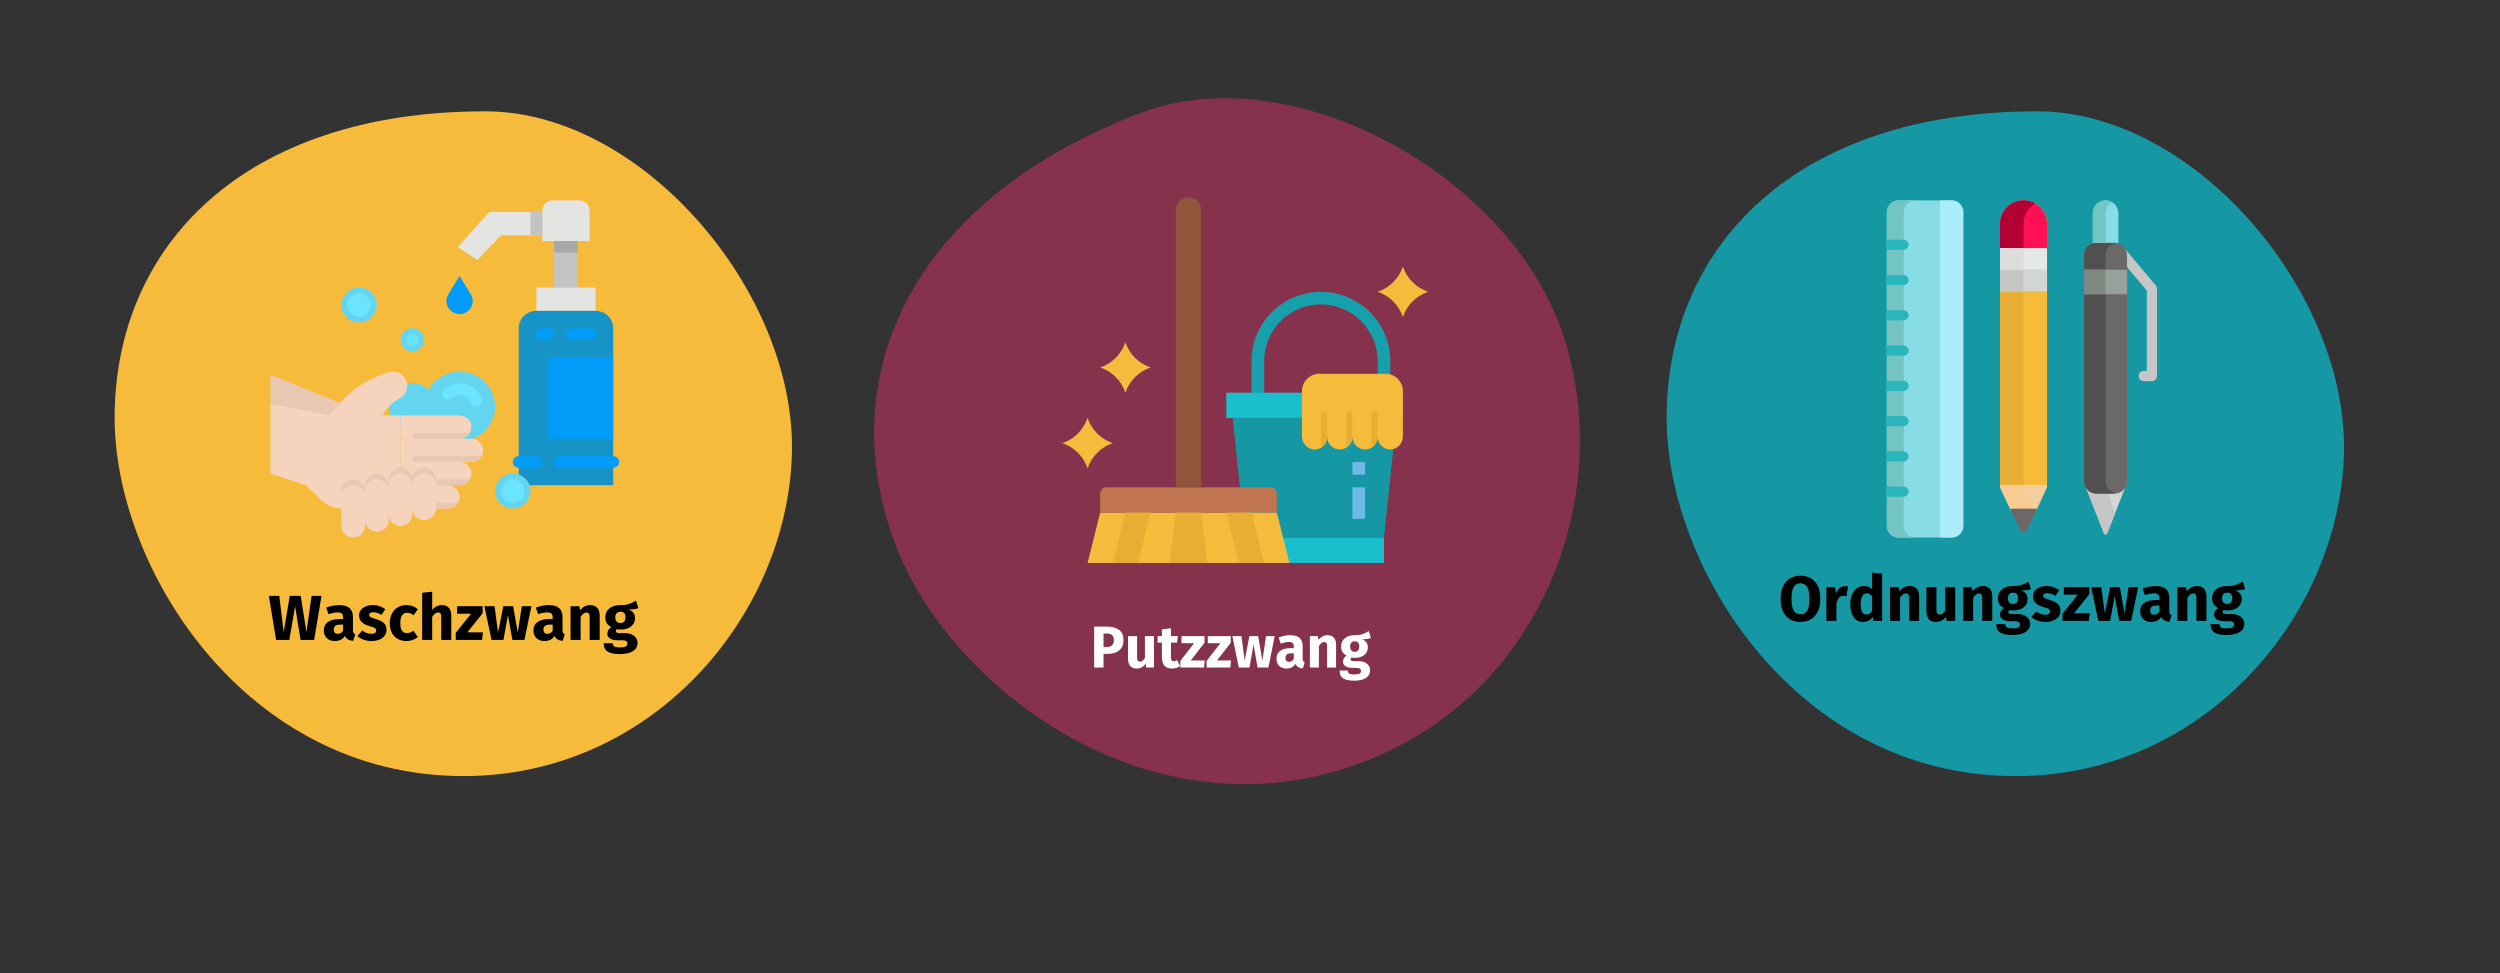 <?xml version="1.0" encoding="UTF-8"?>
<svg width="786px" height="306px" viewBox="0 0 786 306" version="1.1" xmlns="http://www.w3.org/2000/svg" xmlns:xlink="http://www.w3.org/1999/xlink">
    <rect x="0" y="0" width="786" height="306" fill="#333333" stroke="none"/>
    <title>zwangsneurosen-symptome</title>
    <g id="Page-1" stroke="none" stroke-width="1" fill="none" fill-rule="evenodd">
        <g id="vorlage" transform="translate(-123, -521)">
            <g id="zwangsneurosen-symptome" transform="translate(123, 521)">
                <polygon id="Path" opacity="0" points="0 35 786 35 786 306 0 306"></polygon>
                <g id="Group" transform="translate(36.042, 0)" fill-rule="nonzero">
                    <g transform="translate(0, 35)">
                        <path d="M109.691,209 C168.958,209 211.261,158.87 212.921,108.144 C214.581,57.418 166.205,0 116.531,0 C40.362,0 0,42.507 0,96.402 C0,143.281 40.678,209 109.691,209 Z" id="Path" fill="#F7BB3C"></path>
                        <g transform="translate(49, 28)">
                            <polygon id="Path" fill="#E8C8B3" points="0 63.966 0 54.828 31.583 67.621 20.436 69.448"></polygon>
                            <path d="M59.451,53.845 C55.395,53.845 51.659,56.012 49.697,59.504 C46.756,56.762 42.124,56.844 39.285,59.688 C36.445,62.532 36.445,67.089 39.285,69.933 C42.124,72.777 46.756,72.859 49.697,70.118 C52.328,74.797 58.006,76.927 63.136,75.16 C68.266,73.393 71.353,68.244 70.441,62.972 C69.53,57.701 64.887,53.845 59.451,53.845 L59.451,53.845 Z" id="Path" fill="#63D5EE"></path>
                            <g transform="translate(0, 53.846)" fill="#F5D3BD" id="Path">
                                <path d="M-3.55271368e-15,10.12 L18.578,13.775 L21.621,10.183 C25.691,5.378 31.137,1.89 37.25,0.172 C39.351,-0.418 41.581,0.547 42.558,2.47 C43.097,3.529 43.185,4.756 42.805,5.879 C42.424,7.003 41.605,7.932 40.528,8.462 C38.34,9.538 36.566,11.283 35.472,13.435 L35.299,13.775 L40.873,13.775 L40.873,43.016 L22.619,43.016 C20.032,43.016 17.551,42.006 15.722,40.206 L11.147,35.706 L-3.55271368e-15,32.051 L-3.55271368e-15,10.12 Z"></path>
                                <path d="M59.451,21.085 L40.873,21.085 L40.873,13.775 L59.451,13.775 C61.503,13.775 63.167,15.411 63.167,17.43 C63.167,19.449 61.503,21.085 59.451,21.085 Z"></path>
                                <path d="M62.67,19.257 C62.507,19.534 62.309,19.789 62.08,20.016 C61.383,20.702 60.437,21.086 59.451,21.085 L44.588,21.085 L44.588,19.257 L62.67,19.257 Z"></path>
                                <path d="M63.167,28.395 L40.873,28.395 L40.873,21.085 L63.167,21.085 C65.219,21.085 66.882,22.722 66.882,24.74 C66.882,26.759 65.219,28.395 63.167,28.395 L63.167,28.395 Z"></path>
                                <path d="M59.451,35.706 L40.873,35.706 L40.873,28.395 L59.451,28.395 C61.503,28.395 63.167,30.032 63.167,32.051 C63.167,34.069 61.503,35.706 59.451,35.706 Z"></path>
                                <path d="M55.735,43.016 L40.873,43.016 L40.873,35.706 L55.735,35.706 C57.788,35.706 59.451,37.342 59.451,39.361 C59.451,41.38 57.788,43.016 55.735,43.016 L55.735,43.016 Z"></path>
                            </g>
                            <path d="M48.304,84.069 C46.252,84.069 44.588,85.705 44.588,87.724 C44.588,85.705 42.925,84.069 40.873,84.069 C38.821,84.069 37.157,85.705 37.157,87.724 L37.157,89.552 C37.157,87.533 35.493,85.897 33.441,85.897 C31.389,85.897 29.726,87.533 29.726,89.552 L29.726,91.379 C29.726,89.361 28.062,87.724 26.01,87.724 C23.958,87.724 22.294,89.361 22.294,91.379 L22.294,100.517 C22.294,102.536 23.958,104.172 26.01,104.172 C28.062,104.172 29.726,102.536 29.726,100.517 L29.726,98.69 C29.726,100.708 31.389,102.345 33.441,102.345 C35.493,102.345 37.157,100.708 37.157,98.69 L37.157,96.862 C37.157,98.881 38.821,100.517 40.873,100.517 C42.925,100.517 44.588,98.881 44.588,96.862 L44.588,95.034 C44.588,97.053 46.252,98.69 48.304,98.69 C50.356,98.69 52.02,97.053 52.02,95.034 L52.02,87.724 C52.02,85.705 50.356,84.069 48.304,84.069 Z" id="Path" fill="#E8C8B3"></path>
                            <path d="M100.324,12.793 L85.461,12.793 L85.461,3.198 C85.461,1.432 86.917,-8.8817842e-16 88.712,-8.8817842e-16 L97.072,-8.8817842e-16 C98.868,-8.8817842e-16 100.324,1.432 100.324,3.198 L100.324,12.793 Z" id="Path" fill="#E4E4E2"></path>
                            <polygon id="Path" fill="#E4E4E2" points="85.461 3.655 68.74 3.655 68.74 3.693 58.902 14.621 65.025 18.763 72.456 10.966 85.461 10.966"></polygon>
                            <polygon id="Path" fill="#C3C3C3" points="89.177 12.793 96.608 12.793 96.608 27.414 89.177 27.414"></polygon>
                            <polygon id="Path" fill="#A8A8A8" points="89.177 12.793 96.608 12.793 96.608 16.448 89.177 16.448"></polygon>
                            <polygon id="Path" fill="#E4E4E2" points="83.603 27.414 102.182 27.414 102.182 34.724 83.603 34.724"></polygon>
                            <path d="M83.603,34.724 L102.182,34.724 C105.26,34.724 107.755,37.179 107.755,40.207 L107.755,89.552 L78.03,89.552 L78.03,40.207 C78.03,37.179 80.525,34.724 83.603,34.724 Z" id="Path" fill="#1794C7"></path>
                            <path d="M57.158,35.048 C58.546,35.958 60.356,35.958 61.744,35.048 C63.581,33.844 64.132,31.433 62.996,29.571 L59.451,23.759 L55.906,29.571 C54.77,31.433 55.321,33.844 57.158,35.048 Z" id="Path" fill="#009CF7"></path>
                            <ellipse id="Oval" fill="#63D5EE" cx="44.588" cy="43.862" rx="3.716" ry="3.655"></ellipse>
                            <ellipse id="Oval" fill="#63D5EE" cx="27.868" cy="32.897" rx="5.574" ry="5.483"></ellipse>
                            <ellipse id="Oval" fill="#63D5EE" cx="76.172" cy="91.379" rx="5.574" ry="5.483"></ellipse>
                            <ellipse id="Oval" fill="#6AE4FF" cx="76.172" cy="91.379" rx="3.716" ry="3.655"></ellipse>
                            <ellipse id="Oval" fill="#6AE4FF" cx="27.868" cy="32.897" rx="3.716" ry="3.655"></ellipse>
                            <ellipse id="Oval" fill="#6AE4FF" cx="44.588" cy="43.862" rx="1.858" ry="1.828"></ellipse>
                            <path d="M64.708,64.812 C63.92,64.812 63.218,64.323 62.956,63.593 C62.542,62.444 61.574,61.573 60.374,61.271 C59.173,60.968 57.899,61.274 56.975,62.087 C56.48,62.522 55.787,62.665 55.156,62.461 C54.526,62.258 54.053,61.739 53.917,61.1 C53.781,60.461 54.002,59.799 54.496,59.363 C56.344,57.738 58.893,57.125 61.295,57.729 C63.696,58.334 65.633,60.076 66.459,62.375 C66.66,62.934 66.572,63.554 66.224,64.039 C65.876,64.523 65.311,64.811 64.708,64.812 L64.708,64.812 Z" id="Path" fill="#6AE4FF"></path>
                            <g transform="translate(76.172, 40.207)" fill="#009CF7" id="Path">
                                <polygon points="11.147 9.138 31.583 9.138 31.583 34.724 11.147 34.724"></polygon>
                                <path d="M11.147,3.655 L9.289,3.655 C8.263,3.655 7.431,2.837 7.431,1.828 C7.431,0.818 8.263,-7.10542736e-15 9.289,-7.10542736e-15 L11.147,-7.10542736e-15 C12.173,-7.10542736e-15 13.005,0.818 13.005,1.828 C13.005,2.837 12.173,3.655 11.147,3.655 Z"></path>
                                <path d="M24.152,3.655 L18.578,3.655 C17.552,3.655 16.721,2.837 16.721,1.828 C16.721,0.818 17.552,-7.10542736e-15 18.578,-7.10542736e-15 L24.152,-7.10542736e-15 C25.178,-7.10542736e-15 26.01,0.818 26.01,1.828 C26.01,2.837 25.178,3.655 24.152,3.655 Z"></path>
                                <path d="M31.583,43.862 L14.863,43.862 C13.837,43.862 13.005,43.044 13.005,42.034 C13.005,41.025 13.837,40.207 14.863,40.207 L31.583,40.207 C32.609,40.207 33.441,41.025 33.441,42.034 C33.441,43.044 32.609,43.862 31.583,43.862 Z"></path>
                                <path d="M7.431,43.862 L1.858,43.862 C0.832,43.862 0,43.044 0,42.034 C0,41.025 0.832,40.207 1.858,40.207 L7.431,40.207 C8.457,40.207 9.289,41.025 9.289,42.034 C9.289,43.044 8.457,43.862 7.431,43.862 Z"></path>
                            </g>
                            <polygon id="Path" fill="#C3C3C3" points="81.745 3.655 85.461 3.655 85.461 10.966 81.745 10.966"></polygon>
                            <path d="M62.67,73.103 C62.507,73.38 62.309,73.635 62.08,73.862 C61.383,74.547 60.437,74.932 59.451,74.931 L45.517,74.931 C45.004,74.931 44.588,74.522 44.588,74.017 C44.588,73.513 45.004,73.103 45.517,73.103 L62.67,73.103 Z" id="Path" fill="#E8C8B3"></path>
                            <path d="M66.386,80.414 C66.223,80.691 66.025,80.946 65.796,81.172 C65.098,81.858 64.153,82.242 63.167,82.241 L45.517,82.241 C45.004,82.241 44.588,81.832 44.588,81.328 C44.588,80.823 45.004,80.414 45.517,80.414 L66.386,80.414 Z" id="Path" fill="#E8C8B3"></path>
                            <path d="M62.67,87.724 C62.507,88.001 62.309,88.256 62.08,88.483 C61.383,89.168 60.437,89.553 59.451,89.552 L40.873,89.552 L40.873,87.724 L62.67,87.724 Z" id="Path" fill="#E8C8B3"></path>
                            <path d="M58.954,95.034 C58.792,95.311 58.593,95.566 58.364,95.793 C57.667,96.479 56.721,96.863 55.735,96.862 L37.157,96.862 L37.157,95.034 L58.954,95.034 Z" id="Path" fill="#E8C8B3"></path>
                            <path d="M48.304,85.897 C46.252,85.897 44.588,87.533 44.588,89.552 C44.588,87.533 42.925,85.897 40.873,85.897 C38.821,85.897 37.157,87.533 37.157,89.552 L37.157,91.379 C37.157,89.361 35.493,87.724 33.441,87.724 C31.389,87.724 29.726,89.361 29.726,91.379 L29.726,93.207 C29.726,91.188 28.062,89.552 26.01,89.552 C23.958,89.552 22.294,91.188 22.294,93.207 L22.294,102.345 C22.294,104.364 23.958,106 26.01,106 C28.062,106 29.726,104.364 29.726,102.345 L29.726,100.517 C29.726,102.536 31.389,104.172 33.441,104.172 C35.493,104.172 37.157,102.536 37.157,100.517 L37.157,98.69 C37.157,100.708 38.821,102.345 40.873,102.345 C42.925,102.345 44.588,100.708 44.588,98.69 L44.588,96.862 C44.588,98.881 46.252,100.517 48.304,100.517 C50.356,100.517 52.02,98.881 52.02,96.862 L52.02,89.552 C52.02,87.533 50.356,85.897 48.304,85.897 Z" id="Path" fill="#F5D3BD"></path>
                        </g>
                        <path d="M54.921,166.2 L56.741,155.62 L58.461,166.2 L62.721,166.2 L65.041,152.34 L61.921,152.34 L60.301,163.72 L58.501,152.34 L55.061,152.34 L53.141,163.72 L51.761,152.34 L48.481,152.34 L50.761,166.2 L54.921,166.2 Z M69.221,166.54 C70.661,166.54 71.728,166.006 72.421,164.94 C72.648,165.446 72.968,165.816 73.381,166.05 C73.794,166.283 74.328,166.426 74.981,166.48 L75.641,164.42 C75.388,164.326 75.204,164.186 75.091,164 C74.978,163.813 74.921,163.52 74.921,163.12 L74.921,159 C74.921,157.746 74.568,156.806 73.861,156.18 C73.154,155.553 72.041,155.24 70.521,155.24 C69.921,155.24 69.271,155.306 68.571,155.44 C67.871,155.573 67.188,155.766 66.521,156.02 L67.241,158.1 C67.761,157.926 68.268,157.79 68.761,157.69 C69.254,157.59 69.674,157.54 70.021,157.54 C70.688,157.54 71.154,157.656 71.421,157.89 C71.688,158.123 71.821,158.553 71.821,159.18 L71.821,159.64 L70.741,159.64 C69.128,159.64 67.894,159.946 67.041,160.56 C66.188,161.173 65.761,162.06 65.761,163.22 C65.761,164.206 66.074,165.006 66.701,165.62 C67.328,166.233 68.168,166.54 69.221,166.54 L69.221,166.54 Z M70.141,164.28 C69.754,164.28 69.451,164.163 69.231,163.93 C69.011,163.696 68.901,163.366 68.901,162.94 C68.901,162.406 69.078,162.013 69.431,161.76 C69.784,161.506 70.321,161.38 71.041,161.38 L71.821,161.38 L71.821,163.26 C71.421,163.94 70.861,164.28 70.141,164.28 Z M80.761,166.54 C81.641,166.54 82.441,166.4 83.161,166.12 C83.881,165.84 84.448,165.436 84.861,164.91 C85.274,164.383 85.481,163.76 85.481,163.04 C85.481,162.133 85.211,161.423 84.671,160.91 C84.131,160.396 83.308,159.98 82.201,159.66 C81.561,159.473 81.088,159.313 80.781,159.18 C80.474,159.046 80.271,158.916 80.171,158.79 C80.071,158.663 80.021,158.5 80.021,158.3 C80.021,158.046 80.131,157.85 80.351,157.71 C80.571,157.57 80.888,157.5 81.301,157.5 C82.181,157.5 83.054,157.773 83.921,158.32 L85.081,156.54 C84.574,156.126 83.988,155.806 83.321,155.58 C82.654,155.353 81.941,155.24 81.181,155.24 C80.314,155.24 79.551,155.383 78.891,155.67 C78.231,155.956 77.724,156.343 77.371,156.83 C77.018,157.316 76.841,157.866 76.841,158.48 C76.841,159.293 77.101,159.973 77.621,160.52 C78.141,161.066 78.928,161.493 79.981,161.8 C80.648,161.986 81.134,162.143 81.441,162.27 C81.748,162.396 81.954,162.533 82.061,162.68 C82.168,162.826 82.221,163.026 82.221,163.28 C82.221,163.6 82.084,163.846 81.811,164.02 C81.538,164.193 81.161,164.28 80.681,164.28 C79.694,164.28 78.754,163.933 77.861,163.24 L76.321,164.96 C76.854,165.453 77.504,165.84 78.271,166.12 C79.038,166.4 79.868,166.54 80.761,166.54 L80.761,166.54 Z M91.761,166.54 C93.094,166.54 94.288,166.12 95.341,165.28 L93.961,163.32 C93.548,163.573 93.194,163.756 92.901,163.87 C92.608,163.983 92.281,164.04 91.921,164.04 C91.241,164.04 90.721,163.806 90.361,163.34 C90.001,162.873 89.821,162.08 89.821,160.96 C89.821,159.8 90.001,158.96 90.361,158.44 C90.721,157.92 91.254,157.66 91.961,157.66 C92.641,157.66 93.314,157.913 93.981,158.42 L95.341,156.54 C94.821,156.1 94.268,155.773 93.681,155.56 C93.094,155.346 92.434,155.24 91.701,155.24 C90.661,155.24 89.748,155.483 88.961,155.97 C88.174,156.456 87.568,157.133 87.141,158 C86.714,158.866 86.501,159.86 86.501,160.98 C86.501,162.1 86.714,163.076 87.141,163.91 C87.568,164.743 88.174,165.39 88.961,165.85 C89.748,166.31 90.681,166.54 91.761,166.54 L91.761,166.54 Z M99.841,166.2 L99.841,158.92 C100.428,158.013 101.041,157.56 101.681,157.56 C102.001,157.56 102.248,157.663 102.421,157.87 C102.594,158.076 102.681,158.446 102.681,158.98 L102.681,166.2 L105.841,166.2 L105.841,158.44 C105.841,157.426 105.581,156.64 105.061,156.08 C104.541,155.52 103.821,155.24 102.901,155.24 C102.288,155.24 101.734,155.363 101.241,155.61 C100.748,155.856 100.281,156.226 99.841,156.72 L99.841,151.04 L96.681,151.36 L96.681,166.2 L99.841,166.2 Z M115.521,166.2 L115.801,163.8 L110.901,163.8 L115.701,157.8 L115.701,155.58 L107.661,155.58 L107.661,157.96 L112.061,157.96 L107.241,163.96 L107.241,166.2 L115.521,166.2 Z M122.241,166.2 L123.641,158.4 L125.061,166.2 L128.841,166.2 L131.041,155.58 L128.021,155.58 L126.741,163.84 L125.281,155.58 L122.201,155.58 L120.541,163.84 L119.441,155.58 L116.241,155.58 L118.501,166.2 L122.241,166.2 Z M135.121,166.54 C136.561,166.54 137.628,166.006 138.321,164.94 C138.548,165.446 138.868,165.816 139.281,166.05 C139.694,166.283 140.228,166.426 140.881,166.48 L141.541,164.42 C141.288,164.326 141.104,164.186 140.991,164 C140.878,163.813 140.821,163.52 140.821,163.12 L140.821,159 C140.821,157.746 140.468,156.806 139.761,156.18 C139.054,155.553 137.941,155.24 136.421,155.24 C135.821,155.24 135.171,155.306 134.471,155.44 C133.771,155.573 133.088,155.766 132.421,156.02 L133.141,158.1 C133.661,157.926 134.168,157.79 134.661,157.69 C135.154,157.59 135.574,157.54 135.921,157.54 C136.588,157.54 137.054,157.656 137.321,157.89 C137.588,158.123 137.721,158.553 137.721,159.18 L137.721,159.64 L136.641,159.64 C135.028,159.64 133.794,159.946 132.941,160.56 C132.088,161.173 131.661,162.06 131.661,163.22 C131.661,164.206 131.974,165.006 132.601,165.62 C133.228,166.233 134.068,166.54 135.121,166.54 L135.121,166.54 Z M136.041,164.28 C135.654,164.28 135.351,164.163 135.131,163.93 C134.911,163.696 134.801,163.366 134.801,162.94 C134.801,162.406 134.978,162.013 135.331,161.76 C135.684,161.506 136.221,161.38 136.941,161.38 L137.721,161.38 L137.721,163.26 C137.321,163.94 136.761,164.28 136.041,164.28 Z M146.501,166.2 L146.501,158.94 C147.088,158.02 147.701,157.56 148.341,157.56 C148.674,157.56 148.924,157.663 149.091,157.87 C149.258,158.076 149.341,158.446 149.341,158.98 L149.341,166.2 L152.501,166.2 L152.501,158.44 C152.501,157.426 152.241,156.64 151.721,156.08 C151.201,155.52 150.481,155.24 149.561,155.24 C148.908,155.24 148.318,155.373 147.791,155.64 C147.264,155.906 146.774,156.306 146.321,156.84 L146.101,155.58 L143.341,155.58 L143.341,166.2 L146.501,166.2 Z M158.841,170.64 C160.641,170.64 162.018,170.33 162.971,169.71 C163.924,169.09 164.401,168.226 164.401,167.12 C164.401,166.533 164.234,166.006 163.901,165.54 C163.568,165.073 163.094,164.706 162.481,164.44 C161.868,164.173 161.154,164.04 160.341,164.04 L158.741,164.04 C158.274,164.04 157.964,163.983 157.811,163.87 C157.658,163.756 157.581,163.6 157.581,163.4 C157.581,163.28 157.611,163.163 157.671,163.05 C157.731,162.936 157.814,162.853 157.921,162.8 C158.308,162.88 158.714,162.92 159.141,162.92 C160.048,162.92 160.838,162.766 161.511,162.46 C162.184,162.153 162.701,161.73 163.061,161.19 C163.421,160.65 163.601,160.04 163.601,159.36 C163.601,158.68 163.441,158.126 163.121,157.7 C162.801,157.273 162.294,156.913 161.601,156.62 C162.948,156.62 163.968,156.48 164.661,156.2 L163.921,153.86 C163.134,154.326 162.371,154.68 161.631,154.92 C160.891,155.16 159.988,155.266 158.921,155.24 C157.521,155.24 156.394,155.59 155.541,156.29 C154.688,156.99 154.261,157.933 154.261,159.12 C154.261,159.813 154.411,160.403 154.711,160.89 C155.011,161.376 155.494,161.8 156.161,162.16 C155.774,162.4 155.468,162.703 155.241,163.07 C155.014,163.436 154.901,163.813 154.901,164.2 C154.901,164.813 155.171,165.316 155.711,165.71 C156.251,166.103 157.068,166.3 158.161,166.3 L159.701,166.3 C160.208,166.3 160.588,166.393 160.841,166.58 C161.094,166.766 161.221,167.02 161.221,167.34 C161.221,167.726 161.054,168.023 160.721,168.23 C160.388,168.436 159.788,168.54 158.921,168.54 C158.294,168.54 157.814,168.493 157.481,168.4 C157.148,168.306 156.918,168.166 156.791,167.98 C156.664,167.793 156.601,167.54 156.601,167.22 L153.761,167.22 C153.761,167.966 153.911,168.586 154.211,169.08 C154.511,169.573 155.034,169.956 155.781,170.23 C156.528,170.503 157.548,170.64 158.841,170.64 L158.841,170.64 Z M159.001,160.88 C158.508,160.88 158.118,160.723 157.831,160.41 C157.544,160.096 157.401,159.653 157.401,159.08 C157.401,158.533 157.544,158.103 157.831,157.79 C158.118,157.476 158.508,157.32 159.001,157.32 C160.068,157.32 160.601,157.893 160.601,159.04 C160.601,159.653 160.464,160.113 160.191,160.42 C159.918,160.726 159.521,160.88 159.001,160.88 Z" id="Shape" fill="#000000"></path>
                    </g>
                    <g transform="translate(487.954, 35)">
                        <path d="M109.691,209 C168.958,209 211.261,158.87 212.921,108.144 C214.581,57.418 166.205,0 116.531,0 C40.362,0 0,42.507 0,96.402 C0,143.281 40.678,209 109.691,209 Z" id="Path" fill="#1598A4"></path>
                        <g transform="translate(69.221, 28)" id="Path">
                            <path d="M69.474,104.225 L69.474,104.225 L74.866,90.483 L62.69,90.483 L68.132,104.356 C68.3,104.749 68.854,105.805 69.474,104.225 Z" fill="#D4D6D6"></path>
                            <g transform="translate(62.69, 14.075)" fill="#C6C6C6">
                                <path d="M6.088,76.409 L0,76.409 L5.442,90.281 C5.61,90.675 6.164,91.731 6.784,90.15 L6.784,90.15 L9.132,84.167 L6.088,76.409 Z"></path>
                                <path d="M20.658,42.752 L18.087,42.752 C17.203,42.752 16.487,42.036 16.487,41.153 C16.487,40.269 17.203,39.553 18.087,39.553 L19.058,39.553 L19.058,14.309 L9.245,2.629 C8.676,1.952 8.764,0.943 9.44,0.375 C10.117,-0.193 11.126,-0.106 11.694,0.57 L21.883,12.698 C22.125,12.986 22.258,13.35 22.258,13.727 L22.258,41.153 C22.258,42.036 21.541,42.752 20.658,42.752 L20.658,42.752 Z"></path>
                            </g>
                            <path d="M75.527,88.323 C75.527,90.453 73.801,92.179 71.67,92.179 L65.886,92.179 C63.755,92.179 62.029,90.453 62.029,88.323 L62.029,17.195 C62.029,15.065 63.755,13.338 65.886,13.338 L71.67,13.338 C73.801,13.338 75.527,15.065 75.527,17.195 L75.527,88.323 Z" fill="#6B6968"></path>
                            <path d="M68.778,88.323 L68.778,17.195 C68.778,15.229 70.25,13.609 72.153,13.371 C71.786,13.325 72.202,13.338 65.886,13.338 C63.755,13.338 62.029,15.065 62.029,17.195 L62.029,88.323 C62.029,90.453 63.755,92.18 65.886,92.18 C72.203,92.18 71.785,92.192 72.153,92.147 C70.25,91.908 68.778,90.289 68.778,88.323 Z" fill="#51504E"></path>
                            <path d="M71.67,13.338 C72.062,13.338 72.44,13.397 72.795,13.506 L72.795,4.017 C72.795,1.799 70.997,1.77635684e-15 68.778,1.77635684e-15 C66.56,1.77635684e-15 64.761,1.799 64.761,4.017 L64.761,13.506 C65.494,13.283 65.405,13.338 71.67,13.338 Z" fill="#88DCE5"></path>
                            <path d="M68.778,4.017 C68.778,2.531 69.587,1.237 70.787,0.542 C70.195,0.199 69.511,-4.4408921e-16 68.778,-4.4408921e-16 C66.56,-4.4408921e-16 64.761,1.799 64.761,4.017 L64.761,13.506 C65.472,13.289 65.68,13.338 68.778,13.338 L68.778,4.017 Z" fill="#74C4C4"></path>
                            <polygon fill="#98A09B" points="62.028 21.802 75.526 21.802 75.526 29.516 62.028 29.516"></polygon>
                            <polygon fill="#7E8982" points="62.028 21.802 68.777 21.802 68.777 29.516 62.028 29.516"></polygon>
                            <path d="M24.045,102.301 C24.045,104.344 22.389,106 20.346,106 L3.699,106 C1.656,106 -1.33226763e-15,104.344 -1.33226763e-15,102.301 L-1.33226763e-15,3.699 C-1.33226763e-15,1.656 1.656,-8.8817842e-16 3.699,-8.8817842e-16 L20.346,-8.8817842e-16 C22.389,-8.8817842e-16 24.045,1.656 24.045,3.699 L24.045,102.301 Z" fill="#88DCE5"></path>
                            <path d="M5.332,102.301 L5.332,3.699 C5.332,1.656 6.989,-8.8817842e-16 9.032,-8.8817842e-16 L3.699,-8.8817842e-16 C1.656,-8.8817842e-16 -4.4408921e-16,1.656 -4.4408921e-16,3.699 L-4.4408921e-16,102.301 C-4.4408921e-16,104.344 1.656,106 3.699,106 L9.032,106 C6.989,106 5.332,104.344 5.332,102.301 L5.332,102.301 Z" fill="#74C4C4"></path>
                            <path d="M20.346,-8.8817842e-16 L16.724,-8.8817842e-16 L16.724,106 L20.346,106 C22.389,106 24.045,104.344 24.045,102.301 L24.045,3.699 C24.045,1.656 22.389,-8.8817842e-16 20.346,-8.8817842e-16 L20.346,-8.8817842e-16 Z" fill="#AAECF7"></path>
                            <g transform="translate(0, 12.355)" fill="#2AB5BC">
                                <path d="M5.24,33.265 L0,33.265 L0,36.465 L5.24,36.465 C6.124,36.465 6.84,35.748 6.84,34.865 C6.84,33.981 6.124,33.265 5.24,33.265 Z"></path>
                                <path d="M5.24,55.441 L0,55.441 L0,58.641 L5.24,58.641 C6.124,58.641 6.84,57.925 6.84,57.041 C6.84,56.157 6.124,55.441 5.24,55.441 Z"></path>
                                <path d="M6.84,68.13 C6.84,67.246 6.124,66.53 5.24,66.53 L0,66.53 L0,69.729 L5.24,69.729 C6.124,69.729 6.84,69.013 6.84,68.13 L6.84,68.13 Z"></path>
                                <path d="M5.24,44.353 L0,44.353 L0,47.553 L5.24,47.553 C6.124,47.553 6.84,46.836 6.84,45.953 C6.84,45.069 6.124,44.353 5.24,44.353 L5.24,44.353 Z"></path>
                                <path d="M6.84,79.218 C6.84,78.334 6.124,77.618 5.24,77.618 L0,77.618 L0,80.818 L5.24,80.818 C6.124,80.818 6.84,80.101 6.84,79.218 Z"></path>
                                <path d="M5.24,0 L0,0 L0,3.199 L5.24,3.199 C6.124,3.199 6.84,2.483 6.84,1.6 C6.84,0.716 6.124,0 5.24,0 Z"></path>
                                <path d="M5.24,22.176 L0,22.176 L0,25.376 L5.24,25.376 C6.124,25.376 6.84,24.66 6.84,23.776 C6.84,22.892 6.124,22.176 5.24,22.176 Z"></path>
                                <path d="M5.24,11.088 L0,11.088 L0,14.287 L5.24,14.287 C6.124,14.287 6.84,13.571 6.84,12.688 C6.84,11.804 6.124,11.088 5.24,11.088 Z"></path>
                            </g>
                            <path d="M50.366,90.21 L50.366,7.38 C50.366,3.304 47.062,3.55271368e-15 42.986,3.55271368e-15 C38.91,3.55271368e-15 35.606,3.304 35.606,7.38 L35.606,90.21 L50.366,90.21 Z" fill="#F7BB3C"></path>
                            <path d="M42.986,0 C38.91,0 35.606,3.304 35.606,7.38 L35.606,15.034 L50.367,15.034 L50.367,7.38 C50.366,3.304 47.062,0 42.986,0 Z" fill="#FF1053"></path>
                            <path d="M46.676,0.99 C45.591,0.361 44.331,0 42.986,0 C38.91,0 35.606,3.304 35.606,7.38 L35.606,15.034 L42.986,15.034 L42.986,7.38 C42.986,4.649 44.471,2.266 46.676,0.99 L46.676,0.99 Z" fill="#B30032"></path>
                            <polygon fill="#E8AE34" points="35.605 28.568 42.985 28.568 42.985 90.21 35.605 90.21"></polygon>
                            <polygon fill="#E6E8E8" points="35.605 15.035 50.366 15.035 50.366 21.802 35.605 21.802"></polygon>
                            <polygon fill="#D4D6D6" points="35.605 21.802 50.366 21.802 50.366 28.569 35.605 28.569"></polygon>
                            <polygon fill="#DDDDDD" points="35.605 15.035 42.985 15.035 42.985 21.802 35.605 21.802"></polygon>
                            <polygon fill="#C6C6C6" points="35.605 21.802 42.985 21.802 42.985 28.569 35.605 28.569"></polygon>
                            <polygon fill="#F4CF9D" points="35.606 90.21 38.977 97.366 47.048 97.366 50.366 90.21 50.366 89.438 35.606 89.438"></polygon>
                            <polygon fill="#F7CB92" points="42.986 89.438 35.606 89.438 35.606 90.21 38.977 97.366 46.357 97.366 42.986 90.21"></polygon>
                            <path d="M38.771,96.929 L41.811,103.382 C42.113,103.974 43.052,105.461 44.123,103.621 L47.226,96.929 L38.771,96.929 Z" fill="#6B6968"></path>
                        </g>
                        <path d="M42.049,160.54 C43.342,160.54 44.459,160.25 45.399,159.67 C46.339,159.09 47.059,158.253 47.559,157.16 C48.059,156.066 48.309,154.766 48.309,153.26 C48.309,150.953 47.759,149.166 46.659,147.9 C45.559,146.633 44.022,146 42.049,146 C40.755,146 39.642,146.29 38.709,146.87 C37.775,147.45 37.059,148.286 36.559,149.38 C36.059,150.473 35.809,151.766 35.809,153.26 C35.809,154.793 36.059,156.103 36.559,157.19 C37.059,158.276 37.775,159.106 38.709,159.68 C39.642,160.253 40.755,160.54 42.049,160.54 L42.049,160.54 Z M42.049,158.14 C41.115,158.14 40.415,157.753 39.949,156.98 C39.482,156.206 39.249,154.966 39.249,153.26 C39.249,151.553 39.479,150.316 39.939,149.55 C40.399,148.783 41.102,148.4 42.049,148.4 C42.995,148.4 43.702,148.78 44.169,149.54 C44.635,150.3 44.869,151.54 44.869,153.26 C44.869,154.98 44.639,156.223 44.179,156.99 C43.719,157.756 43.009,158.14 42.049,158.14 L42.049,158.14 Z M53.369,160.2 L53.369,154.94 C53.555,154.073 53.812,153.423 54.139,152.99 C54.465,152.556 54.942,152.34 55.569,152.34 C55.809,152.34 56.129,152.386 56.529,152.48 L57.029,149.42 C56.709,149.326 56.355,149.28 55.969,149.28 C55.355,149.28 54.805,149.49 54.319,149.91 C53.832,150.33 53.469,150.906 53.229,151.64 L52.969,149.58 L50.209,149.58 L50.209,160.2 L53.369,160.2 Z M61.769,160.54 C63.035,160.54 64.042,160.013 64.789,158.96 L64.949,160.2 L67.749,160.2 L67.749,145.36 L64.589,145.02 L64.589,150.24 C63.922,149.573 63.082,149.24 62.069,149.24 C61.215,149.24 60.459,149.48 59.799,149.96 C59.139,150.44 58.629,151.106 58.269,151.96 C57.909,152.813 57.729,153.78 57.729,154.86 C57.729,156.62 58.072,158.006 58.759,159.02 C59.445,160.033 60.449,160.54 61.769,160.54 L61.769,160.54 Z M62.749,158.22 C62.189,158.22 61.759,157.973 61.459,157.48 C61.159,156.986 61.009,156.12 61.009,154.88 C61.009,153.746 61.182,152.906 61.529,152.36 C61.875,151.813 62.342,151.54 62.929,151.54 C63.262,151.54 63.559,151.613 63.819,151.76 C64.079,151.906 64.335,152.133 64.589,152.44 L64.589,157.02 C64.095,157.82 63.482,158.22 62.749,158.22 Z M73.389,160.2 L73.389,152.94 C73.975,152.02 74.589,151.56 75.229,151.56 C75.562,151.56 75.812,151.663 75.979,151.87 C76.145,152.076 76.229,152.446 76.229,152.98 L76.229,160.2 L79.389,160.2 L79.389,152.44 C79.389,151.426 79.129,150.64 78.609,150.08 C78.089,149.52 77.369,149.24 76.449,149.24 C75.795,149.24 75.205,149.373 74.679,149.64 C74.152,149.906 73.662,150.306 73.209,150.84 L72.989,149.58 L70.229,149.58 L70.229,160.2 L73.389,160.2 Z M84.629,160.54 C86.002,160.54 87.075,159.98 87.849,158.86 L87.989,160.2 L90.729,160.2 L90.729,149.58 L87.569,149.58 L87.569,156.96 C87.089,157.786 86.515,158.2 85.849,158.2 C85.502,158.2 85.245,158.096 85.079,157.89 C84.912,157.683 84.829,157.32 84.829,156.8 L84.829,149.58 L81.669,149.58 L81.669,157.2 C81.669,158.253 81.919,159.073 82.419,159.66 C82.919,160.246 83.655,160.54 84.629,160.54 Z M96.369,160.2 L96.369,152.94 C96.955,152.02 97.569,151.56 98.209,151.56 C98.542,151.56 98.792,151.663 98.959,151.87 C99.125,152.076 99.209,152.446 99.209,152.98 L99.209,160.2 L102.369,160.2 L102.369,152.44 C102.369,151.426 102.109,150.64 101.589,150.08 C101.069,149.52 100.349,149.24 99.429,149.24 C98.775,149.24 98.185,149.373 97.659,149.64 C97.132,149.906 96.642,150.306 96.189,150.84 L95.969,149.58 L93.209,149.58 L93.209,160.2 L96.369,160.2 Z M108.709,164.64 C110.509,164.64 111.885,164.33 112.839,163.71 C113.792,163.09 114.269,162.226 114.269,161.12 C114.269,160.533 114.102,160.006 113.769,159.54 C113.435,159.073 112.962,158.706 112.349,158.44 C111.735,158.173 111.022,158.04 110.209,158.04 L108.609,158.04 C108.142,158.04 107.832,157.983 107.679,157.87 C107.525,157.756 107.449,157.6 107.449,157.4 C107.449,157.28 107.479,157.163 107.539,157.05 C107.599,156.936 107.682,156.853 107.789,156.8 C108.175,156.88 108.582,156.92 109.009,156.92 C109.915,156.92 110.705,156.766 111.379,156.46 C112.052,156.153 112.569,155.73 112.929,155.19 C113.289,154.65 113.469,154.04 113.469,153.36 C113.469,152.68 113.309,152.126 112.989,151.7 C112.669,151.273 112.162,150.913 111.469,150.62 C112.815,150.62 113.835,150.48 114.529,150.2 L113.789,147.86 C113.002,148.326 112.239,148.68 111.499,148.92 C110.759,149.16 109.855,149.266 108.789,149.24 C107.389,149.24 106.262,149.59 105.409,150.29 C104.555,150.99 104.129,151.933 104.129,153.12 C104.129,153.813 104.279,154.403 104.579,154.89 C104.879,155.376 105.362,155.8 106.029,156.16 C105.642,156.4 105.335,156.703 105.109,157.07 C104.882,157.436 104.769,157.813 104.769,158.2 C104.769,158.813 105.039,159.316 105.579,159.71 C106.119,160.103 106.935,160.3 108.029,160.3 L109.569,160.3 C110.075,160.3 110.455,160.393 110.709,160.58 C110.962,160.766 111.089,161.02 111.089,161.34 C111.089,161.726 110.922,162.023 110.589,162.23 C110.255,162.436 109.655,162.54 108.789,162.54 C108.162,162.54 107.682,162.493 107.349,162.4 C107.015,162.306 106.785,162.166 106.659,161.98 C106.532,161.793 106.469,161.54 106.469,161.22 L103.629,161.22 C103.629,161.966 103.779,162.586 104.079,163.08 C104.379,163.573 104.902,163.956 105.649,164.23 C106.395,164.503 107.415,164.64 108.709,164.64 L108.709,164.64 Z M108.869,154.88 C108.375,154.88 107.985,154.723 107.699,154.41 C107.412,154.096 107.269,153.653 107.269,153.08 C107.269,152.533 107.412,152.103 107.699,151.79 C107.985,151.476 108.375,151.32 108.869,151.32 C109.935,151.32 110.469,151.893 110.469,153.04 C110.469,153.653 110.332,154.113 110.059,154.42 C109.785,154.726 109.389,154.88 108.869,154.88 Z M119.089,160.54 C119.969,160.54 120.769,160.4 121.489,160.12 C122.209,159.84 122.775,159.436 123.189,158.91 C123.602,158.383 123.809,157.76 123.809,157.04 C123.809,156.133 123.539,155.423 122.999,154.91 C122.459,154.396 121.635,153.98 120.529,153.66 C119.889,153.473 119.415,153.313 119.109,153.18 C118.802,153.046 118.599,152.916 118.499,152.79 C118.399,152.663 118.349,152.5 118.349,152.3 C118.349,152.046 118.459,151.85 118.679,151.71 C118.899,151.57 119.215,151.5 119.629,151.5 C120.509,151.5 121.382,151.773 122.249,152.32 L123.409,150.54 C122.902,150.126 122.315,149.806 121.649,149.58 C120.982,149.353 120.269,149.24 119.509,149.24 C118.642,149.24 117.879,149.383 117.219,149.67 C116.559,149.956 116.052,150.343 115.699,150.83 C115.345,151.316 115.169,151.866 115.169,152.48 C115.169,153.293 115.429,153.973 115.949,154.52 C116.469,155.066 117.255,155.493 118.309,155.8 C118.975,155.986 119.462,156.143 119.769,156.27 C120.075,156.396 120.282,156.533 120.389,156.68 C120.495,156.826 120.549,157.026 120.549,157.28 C120.549,157.6 120.412,157.846 120.139,158.02 C119.865,158.193 119.489,158.28 119.009,158.28 C118.022,158.28 117.082,157.933 116.189,157.24 L114.649,158.96 C115.182,159.453 115.832,159.84 116.599,160.12 C117.365,160.4 118.195,160.54 119.089,160.54 L119.089,160.54 Z M132.729,160.2 L133.009,157.8 L128.109,157.8 L132.909,151.8 L132.909,149.58 L124.869,149.58 L124.869,151.96 L129.269,151.96 L124.449,157.96 L124.449,160.2 L132.729,160.2 Z M139.449,160.2 L140.849,152.4 L142.269,160.2 L146.049,160.2 L148.249,149.58 L145.229,149.58 L143.949,157.84 L142.489,149.58 L139.409,149.58 L137.749,157.84 L136.649,149.58 L133.449,149.58 L135.709,160.2 L139.449,160.2 Z M152.329,160.54 C153.769,160.54 154.835,160.006 155.529,158.94 C155.755,159.446 156.075,159.816 156.489,160.05 C156.902,160.283 157.435,160.426 158.089,160.48 L158.749,158.42 C158.495,158.326 158.312,158.186 158.199,158 C158.085,157.813 158.029,157.52 158.029,157.12 L158.029,153 C158.029,151.746 157.675,150.806 156.969,150.18 C156.262,149.553 155.149,149.24 153.629,149.24 C153.029,149.24 152.379,149.306 151.679,149.44 C150.979,149.573 150.295,149.766 149.629,150.02 L150.349,152.1 C150.869,151.926 151.375,151.79 151.869,151.69 C152.362,151.59 152.782,151.54 153.129,151.54 C153.795,151.54 154.262,151.656 154.529,151.89 C154.795,152.123 154.929,152.553 154.929,153.18 L154.929,153.64 L153.849,153.64 C152.235,153.64 151.002,153.946 150.149,154.56 C149.295,155.173 148.869,156.06 148.869,157.22 C148.869,158.206 149.182,159.006 149.809,159.62 C150.435,160.233 151.275,160.54 152.329,160.54 L152.329,160.54 Z M153.249,158.28 C152.862,158.28 152.559,158.163 152.339,157.93 C152.119,157.696 152.009,157.366 152.009,156.94 C152.009,156.406 152.185,156.013 152.539,155.76 C152.892,155.506 153.429,155.38 154.149,155.38 L154.929,155.38 L154.929,157.26 C154.529,157.94 153.969,158.28 153.249,158.28 Z M163.709,160.2 L163.709,152.94 C164.295,152.02 164.909,151.56 165.549,151.56 C165.882,151.56 166.132,151.663 166.299,151.87 C166.465,152.076 166.549,152.446 166.549,152.98 L166.549,160.2 L169.709,160.2 L169.709,152.44 C169.709,151.426 169.449,150.64 168.929,150.08 C168.409,149.52 167.689,149.24 166.769,149.24 C166.115,149.24 165.525,149.373 164.999,149.64 C164.472,149.906 163.982,150.306 163.529,150.84 L163.309,149.58 L160.549,149.58 L160.549,160.2 L163.709,160.2 Z M176.049,164.64 C177.849,164.64 179.225,164.33 180.179,163.71 C181.132,163.09 181.609,162.226 181.609,161.12 C181.609,160.533 181.442,160.006 181.109,159.54 C180.775,159.073 180.302,158.706 179.689,158.44 C179.075,158.173 178.362,158.04 177.549,158.04 L175.949,158.04 C175.482,158.04 175.172,157.983 175.019,157.87 C174.865,157.756 174.789,157.6 174.789,157.4 C174.789,157.28 174.819,157.163 174.879,157.05 C174.939,156.936 175.022,156.853 175.129,156.8 C175.515,156.88 175.922,156.92 176.349,156.92 C177.255,156.92 178.045,156.766 178.719,156.46 C179.392,156.153 179.909,155.73 180.269,155.19 C180.629,154.65 180.809,154.04 180.809,153.36 C180.809,152.68 180.649,152.126 180.329,151.7 C180.009,151.273 179.502,150.913 178.809,150.62 C180.155,150.62 181.175,150.48 181.869,150.2 L181.129,147.86 C180.342,148.326 179.579,148.68 178.839,148.92 C178.099,149.16 177.195,149.266 176.129,149.24 C174.729,149.24 173.602,149.59 172.749,150.29 C171.895,150.99 171.469,151.933 171.469,153.12 C171.469,153.813 171.619,154.403 171.919,154.89 C172.219,155.376 172.702,155.8 173.369,156.16 C172.982,156.4 172.675,156.703 172.449,157.07 C172.222,157.436 172.109,157.813 172.109,158.2 C172.109,158.813 172.379,159.316 172.919,159.71 C173.459,160.103 174.275,160.3 175.369,160.3 L176.909,160.3 C177.415,160.3 177.795,160.393 178.049,160.58 C178.302,160.766 178.429,161.02 178.429,161.34 C178.429,161.726 178.262,162.023 177.929,162.23 C177.595,162.436 176.995,162.54 176.129,162.54 C175.502,162.54 175.022,162.493 174.689,162.4 C174.355,162.306 174.125,162.166 173.999,161.98 C173.872,161.793 173.809,161.54 173.809,161.22 L170.969,161.22 C170.969,161.966 171.119,162.586 171.419,163.08 C171.719,163.573 172.242,163.956 172.989,164.23 C173.735,164.503 174.755,164.64 176.049,164.64 L176.049,164.64 Z M176.209,154.88 C175.715,154.88 175.325,154.723 175.039,154.41 C174.752,154.096 174.609,153.653 174.609,153.08 C174.609,152.533 174.752,152.103 175.039,151.79 C175.325,151.476 175.715,151.32 176.209,151.32 C177.275,151.32 177.809,151.893 177.809,153.04 C177.809,153.653 177.672,154.113 177.399,154.42 C177.125,154.726 176.729,154.88 176.209,154.88 Z" id="Shape" fill="#000000"></path>
                    </g>
                    <g transform="translate(209.985, 0)">
                        <path d="M144.487,247.797 C205.623,247.797 249.26,196.086 250.973,143.759 C252.685,91.433 202.783,32.203 151.542,32.203 C72.971,32.203 31.335,76.052 31.335,131.647 C31.335,180.005 73.296,247.797 144.487,247.797 L144.487,247.797 Z" id="Path" fill="#87324C" transform="translate(141.175, 140) rotate(-21) translate(-141.175, -140) "></path>
                        <g transform="translate(87.973, 62)" id="Path">
                            <path d="M103.103,65.431 L99.138,65.431 L99.138,51.552 C99.138,41.696 91.149,33.707 81.293,33.707 C71.438,33.707 63.448,41.696 63.448,51.552 L63.448,63.448 L59.483,63.448 L59.483,51.552 C59.483,39.506 69.248,29.741 81.293,29.741 C93.339,29.741 103.103,39.506 103.103,51.552 L103.103,65.431 Z" fill="#16A0AC"></path>
                            <polygon fill="#1BBECD" points="51.552 61.466 107.069 61.466 107.069 69.397 51.552 69.397"></polygon>
                            <polygon fill="#1598A4" points="101.121 107.069 57.5 107.069 53.534 69.397 105.086 69.397"></polygon>
                            <path d="M107.069,60.97 L107.069,75.233 C107.069,77.367 105.428,79.206 103.294,79.305 C102.211,79.357 101.154,78.963 100.369,78.215 C99.583,77.466 99.139,76.429 99.138,75.345 C99.138,77.535 97.363,79.31 95.172,79.31 C92.982,79.31 91.207,77.535 91.207,75.345 C91.207,77.535 89.431,79.31 87.241,79.31 C85.051,79.31 83.276,77.535 83.276,75.345 C83.277,76.041 83.094,76.725 82.745,77.328 C82.396,77.93 81.895,78.43 81.293,78.78 C80.709,79.12 80.048,79.302 79.372,79.31 C77.157,79.343 75.345,77.452 75.345,75.236 L75.345,60.97 C75.345,57.958 77.786,55.517 80.797,55.517 L101.616,55.517 C104.628,55.517 107.069,57.958 107.069,60.97 L107.069,60.97 Z" fill="#F7BB3C"></path>
                            <g transform="translate(57.5, 83.276)">
                                <polygon fill="#1BBECD" points="0 23.793 43.621 23.793 43.621 31.724 0 31.724"></polygon>
                                <g transform="translate(33.707, 0)" fill="#6CBAE5">
                                    <polygon points="0 7.931 3.966 7.931 3.966 17.845 0 17.845"></polygon>
                                    <polygon points="0 0 3.966 0 3.966 3.966 0 3.966"></polygon>
                                </g>
                            </g>
                            <path d="M83.276,75.345 C83.277,76.041 83.094,76.725 82.745,77.328 C82.396,77.93 81.895,78.43 81.293,78.78 L81.293,67.414 L83.276,67.414 L83.276,75.345 Z" fill="#E8AE34"></path>
                            <path d="M91.207,75.345 C91.208,76.762 90.452,78.072 89.224,78.78 L89.224,67.414 L91.207,67.414 L91.207,75.345 Z" fill="#E8AE34"></path>
                            <path d="M99.138,75.345 C99.139,76.762 98.383,78.072 97.155,78.78 L97.155,67.414 L99.138,67.414 L99.138,75.345 Z" fill="#E8AE34"></path>
                            <polygon fill="#F7BB3C" points="71.379 115 7.931 115 11.897 99.138 67.414 99.138"></polygon>
                            <path d="M13.879,91.207 L65.431,91.207 C66.526,91.207 67.414,92.095 67.414,93.19 L67.414,99.138 L11.897,99.138 L11.897,93.19 C11.897,92.095 12.784,91.207 13.879,91.207 Z" fill="#C17450"></path>
                            <polygon fill="#E8AE34" points="35.69 99.138 43.621 99.138 45.603 115 33.707 115"></polygon>
                            <polygon fill="#E8AE34" points="15.862 115 19.828 99.138 27.759 99.138 23.793 115"></polygon>
                            <path d="M39.655,0 C41.845,0 43.621,1.775 43.621,3.966 L43.621,91.207 L35.69,91.207 L35.69,3.966 C35.69,1.775 37.465,0 39.655,0 L39.655,0 Z" fill="#8F563B"></path>
                            <g transform="translate(0, 21.81)" fill="#F7BB3C">
                                <path d="M19.828,23.793 C18.579,27.538 15.641,30.476 11.897,31.724 C15.641,32.972 18.579,35.911 19.828,39.655 C21.076,35.911 24.014,32.972 27.759,31.724 C24.014,30.476 21.076,27.538 19.828,23.793 Z"></path>
                                <path d="M107.069,0 C105.821,3.744 102.882,6.683 99.138,7.931 C102.882,9.179 105.821,12.118 107.069,15.862 C108.317,12.118 111.256,9.179 115,7.931 C111.256,6.683 108.317,3.744 107.069,0 Z"></path>
                                <path d="M7.931,47.586 C6.683,51.331 3.744,54.269 0,55.517 C3.744,56.766 6.683,59.704 7.931,63.448 C9.179,59.704 12.118,56.766 15.862,55.517 C12.118,54.269 9.179,51.331 7.931,47.586 Z"></path>
                            </g>
                            <polygon fill="#E8AE34" points="51.552 99.138 59.483 99.138 63.448 115 55.517 115"></polygon>
                        </g>
                        <path d="M100.923,209.875 L100.923,205.584 L102.272,205.584 C103.771,205.584 104.968,205.215 105.861,204.478 C106.755,203.741 107.201,202.648 107.201,201.199 C107.201,199.812 106.746,198.765 105.834,198.059 C104.923,197.353 103.645,197 102.002,197 L97.973,197 L97.973,209.875 L100.923,209.875 Z M102.02,203.391 L100.923,203.391 L100.923,199.174 L101.966,199.174 C103.43,199.174 104.161,199.849 104.161,201.199 C104.161,201.979 103.978,202.54 103.612,202.88 C103.247,203.221 102.716,203.391 102.02,203.391 L102.02,203.391 Z M111.285,210.191 C112.521,210.191 113.486,209.671 114.182,208.631 L114.308,209.875 L116.772,209.875 L116.772,200.01 L113.93,200.01 L113.93,206.866 C113.498,207.634 112.982,208.017 112.383,208.017 C112.071,208.017 111.84,207.921 111.69,207.73 C111.54,207.538 111.465,207.2 111.465,206.717 L111.465,200.01 L108.623,200.01 L108.623,207.089 C108.623,208.067 108.848,208.829 109.297,209.374 C109.747,209.919 110.41,210.191 111.285,210.191 L111.285,210.191 Z M122.403,210.191 C122.859,210.191 123.318,210.123 123.779,209.987 C124.241,209.851 124.646,209.659 124.994,209.411 L124.04,207.553 C123.68,207.764 123.339,207.869 123.015,207.869 C122.703,207.869 122.475,207.77 122.331,207.572 C122.187,207.373 122.115,207.045 122.115,206.587 L122.115,202.054 L124.004,202.054 L124.31,200.01 L122.115,200.01 L122.115,197.539 L119.273,197.873 L119.273,200.01 L117.924,200.01 L117.924,202.054 L119.273,202.054 L119.273,206.624 C119.273,208.99 120.316,210.179 122.403,210.191 L122.403,210.191 Z M132.514,209.875 L132.765,207.646 L128.358,207.646 L132.675,202.072 L132.675,200.01 L125.443,200.01 L125.443,202.221 L129.401,202.221 L125.066,207.795 L125.066,209.875 L132.514,209.875 Z M140.771,209.875 L141.023,207.646 L136.615,207.646 L140.933,202.072 L140.933,200.01 L133.701,200.01 L133.701,202.221 L137.659,202.221 L133.323,207.795 L133.323,209.875 L140.771,209.875 Z M146.816,209.875 L148.075,202.63 L149.352,209.875 L152.752,209.875 L154.731,200.01 L152.015,200.01 L150.863,207.683 L149.55,200.01 L146.78,200.01 L145.286,207.683 L144.297,200.01 L141.419,200.01 L143.451,209.875 L146.816,209.875 Z M158.401,210.191 C159.697,210.191 160.656,209.696 161.28,208.705 C161.484,209.176 161.771,209.519 162.143,209.736 C162.515,209.953 162.995,210.086 163.582,210.136 L164.176,208.222 C163.948,208.135 163.783,208.005 163.681,207.832 C163.579,207.658 163.528,207.386 163.528,207.014 L163.528,203.187 C163.528,202.023 163.211,201.149 162.575,200.567 C161.939,199.985 160.938,199.694 159.571,199.694 C159.031,199.694 158.446,199.756 157.817,199.88 C157.187,200.004 156.572,200.183 155.973,200.419 L156.62,202.351 C157.088,202.19 157.544,202.063 157.987,201.97 C158.431,201.877 158.809,201.831 159.121,201.831 C159.721,201.831 160.14,201.939 160.38,202.156 C160.62,202.372 160.74,202.772 160.74,203.354 L160.74,203.781 L159.768,203.781 C158.317,203.781 157.208,204.066 156.44,204.636 C155.673,205.206 155.289,206.03 155.289,207.107 C155.289,208.024 155.571,208.767 156.135,209.337 C156.698,209.906 157.454,210.191 158.401,210.191 L158.401,210.191 Z M159.229,208.092 C158.881,208.092 158.608,207.983 158.41,207.767 C158.212,207.55 158.113,207.243 158.113,206.847 C158.113,206.352 158.272,205.986 158.59,205.751 C158.908,205.515 159.391,205.398 160.038,205.398 L160.74,205.398 L160.74,207.144 C160.38,207.776 159.876,208.092 159.229,208.092 Z M168.638,209.875 L168.638,203.131 C169.165,202.277 169.717,201.849 170.293,201.849 C170.593,201.849 170.817,201.945 170.967,202.137 C171.117,202.329 171.192,202.673 171.192,203.168 L171.192,209.875 L174.035,209.875 L174.035,202.667 C174.035,201.725 173.801,200.995 173.333,200.474 C172.865,199.954 172.218,199.694 171.39,199.694 C170.802,199.694 170.272,199.818 169.798,200.066 C169.324,200.313 168.883,200.685 168.476,201.18 L168.278,200.01 L165.795,200.01 L165.795,209.875 L168.638,209.875 Z M179.737,214 C181.357,214 182.595,213.712 183.452,213.136 C184.31,212.56 184.739,211.758 184.739,210.73 C184.739,210.185 184.589,209.696 184.289,209.262 C183.989,208.829 183.563,208.488 183.012,208.24 C182.46,207.993 181.818,207.869 181.087,207.869 L179.648,207.869 C179.228,207.869 178.949,207.816 178.811,207.711 C178.673,207.606 178.604,207.46 178.604,207.274 C178.604,207.163 178.631,207.054 178.685,206.949 C178.739,206.844 178.814,206.766 178.91,206.717 C179.258,206.791 179.624,206.828 180.007,206.828 C180.823,206.828 181.533,206.686 182.139,206.401 C182.745,206.116 183.21,205.723 183.533,205.221 C183.857,204.72 184.019,204.153 184.019,203.521 C184.019,202.89 183.875,202.376 183.587,201.979 C183.3,201.583 182.844,201.248 182.22,200.976 C183.431,200.976 184.349,200.846 184.973,200.586 L184.307,198.412 C183.599,198.846 182.913,199.174 182.247,199.397 C181.581,199.62 180.769,199.719 179.809,199.694 C178.55,199.694 177.537,200.019 176.769,200.669 C176.002,201.32 175.618,202.196 175.618,203.298 C175.618,203.942 175.753,204.491 176.023,204.943 C176.292,205.395 176.727,205.788 177.327,206.122 C176.979,206.345 176.703,206.627 176.499,206.968 C176.295,207.308 176.193,207.658 176.193,208.017 C176.193,208.587 176.436,209.055 176.922,209.42 C177.408,209.786 178.142,209.968 179.126,209.968 L180.511,209.968 C180.967,209.968 181.309,210.055 181.536,210.228 C181.764,210.402 181.878,210.637 181.878,210.934 C181.878,211.294 181.728,211.569 181.429,211.761 C181.129,211.953 180.589,212.049 179.809,212.049 C179.246,212.049 178.814,212.006 178.514,211.919 C178.214,211.832 178.007,211.702 177.893,211.529 C177.78,211.356 177.723,211.12 177.723,210.823 L175.168,210.823 C175.168,211.517 175.303,212.093 175.573,212.551 C175.843,213.009 176.313,213.365 176.985,213.619 C177.657,213.873 178.574,214 179.737,214 L179.737,214 Z M179.881,204.933 C179.438,204.933 179.087,204.788 178.829,204.497 C178.571,204.206 178.442,203.794 178.442,203.261 C178.442,202.753 178.571,202.354 178.829,202.063 C179.087,201.772 179.438,201.626 179.881,201.626 C180.841,201.626 181.321,202.159 181.321,203.224 C181.321,203.794 181.198,204.221 180.952,204.506 C180.706,204.791 180.349,204.933 179.881,204.933 Z" id="Shape" fill="#FFFFFF"></path>
                    </g>
                </g>
            </g>
        </g>
    </g>
</svg>